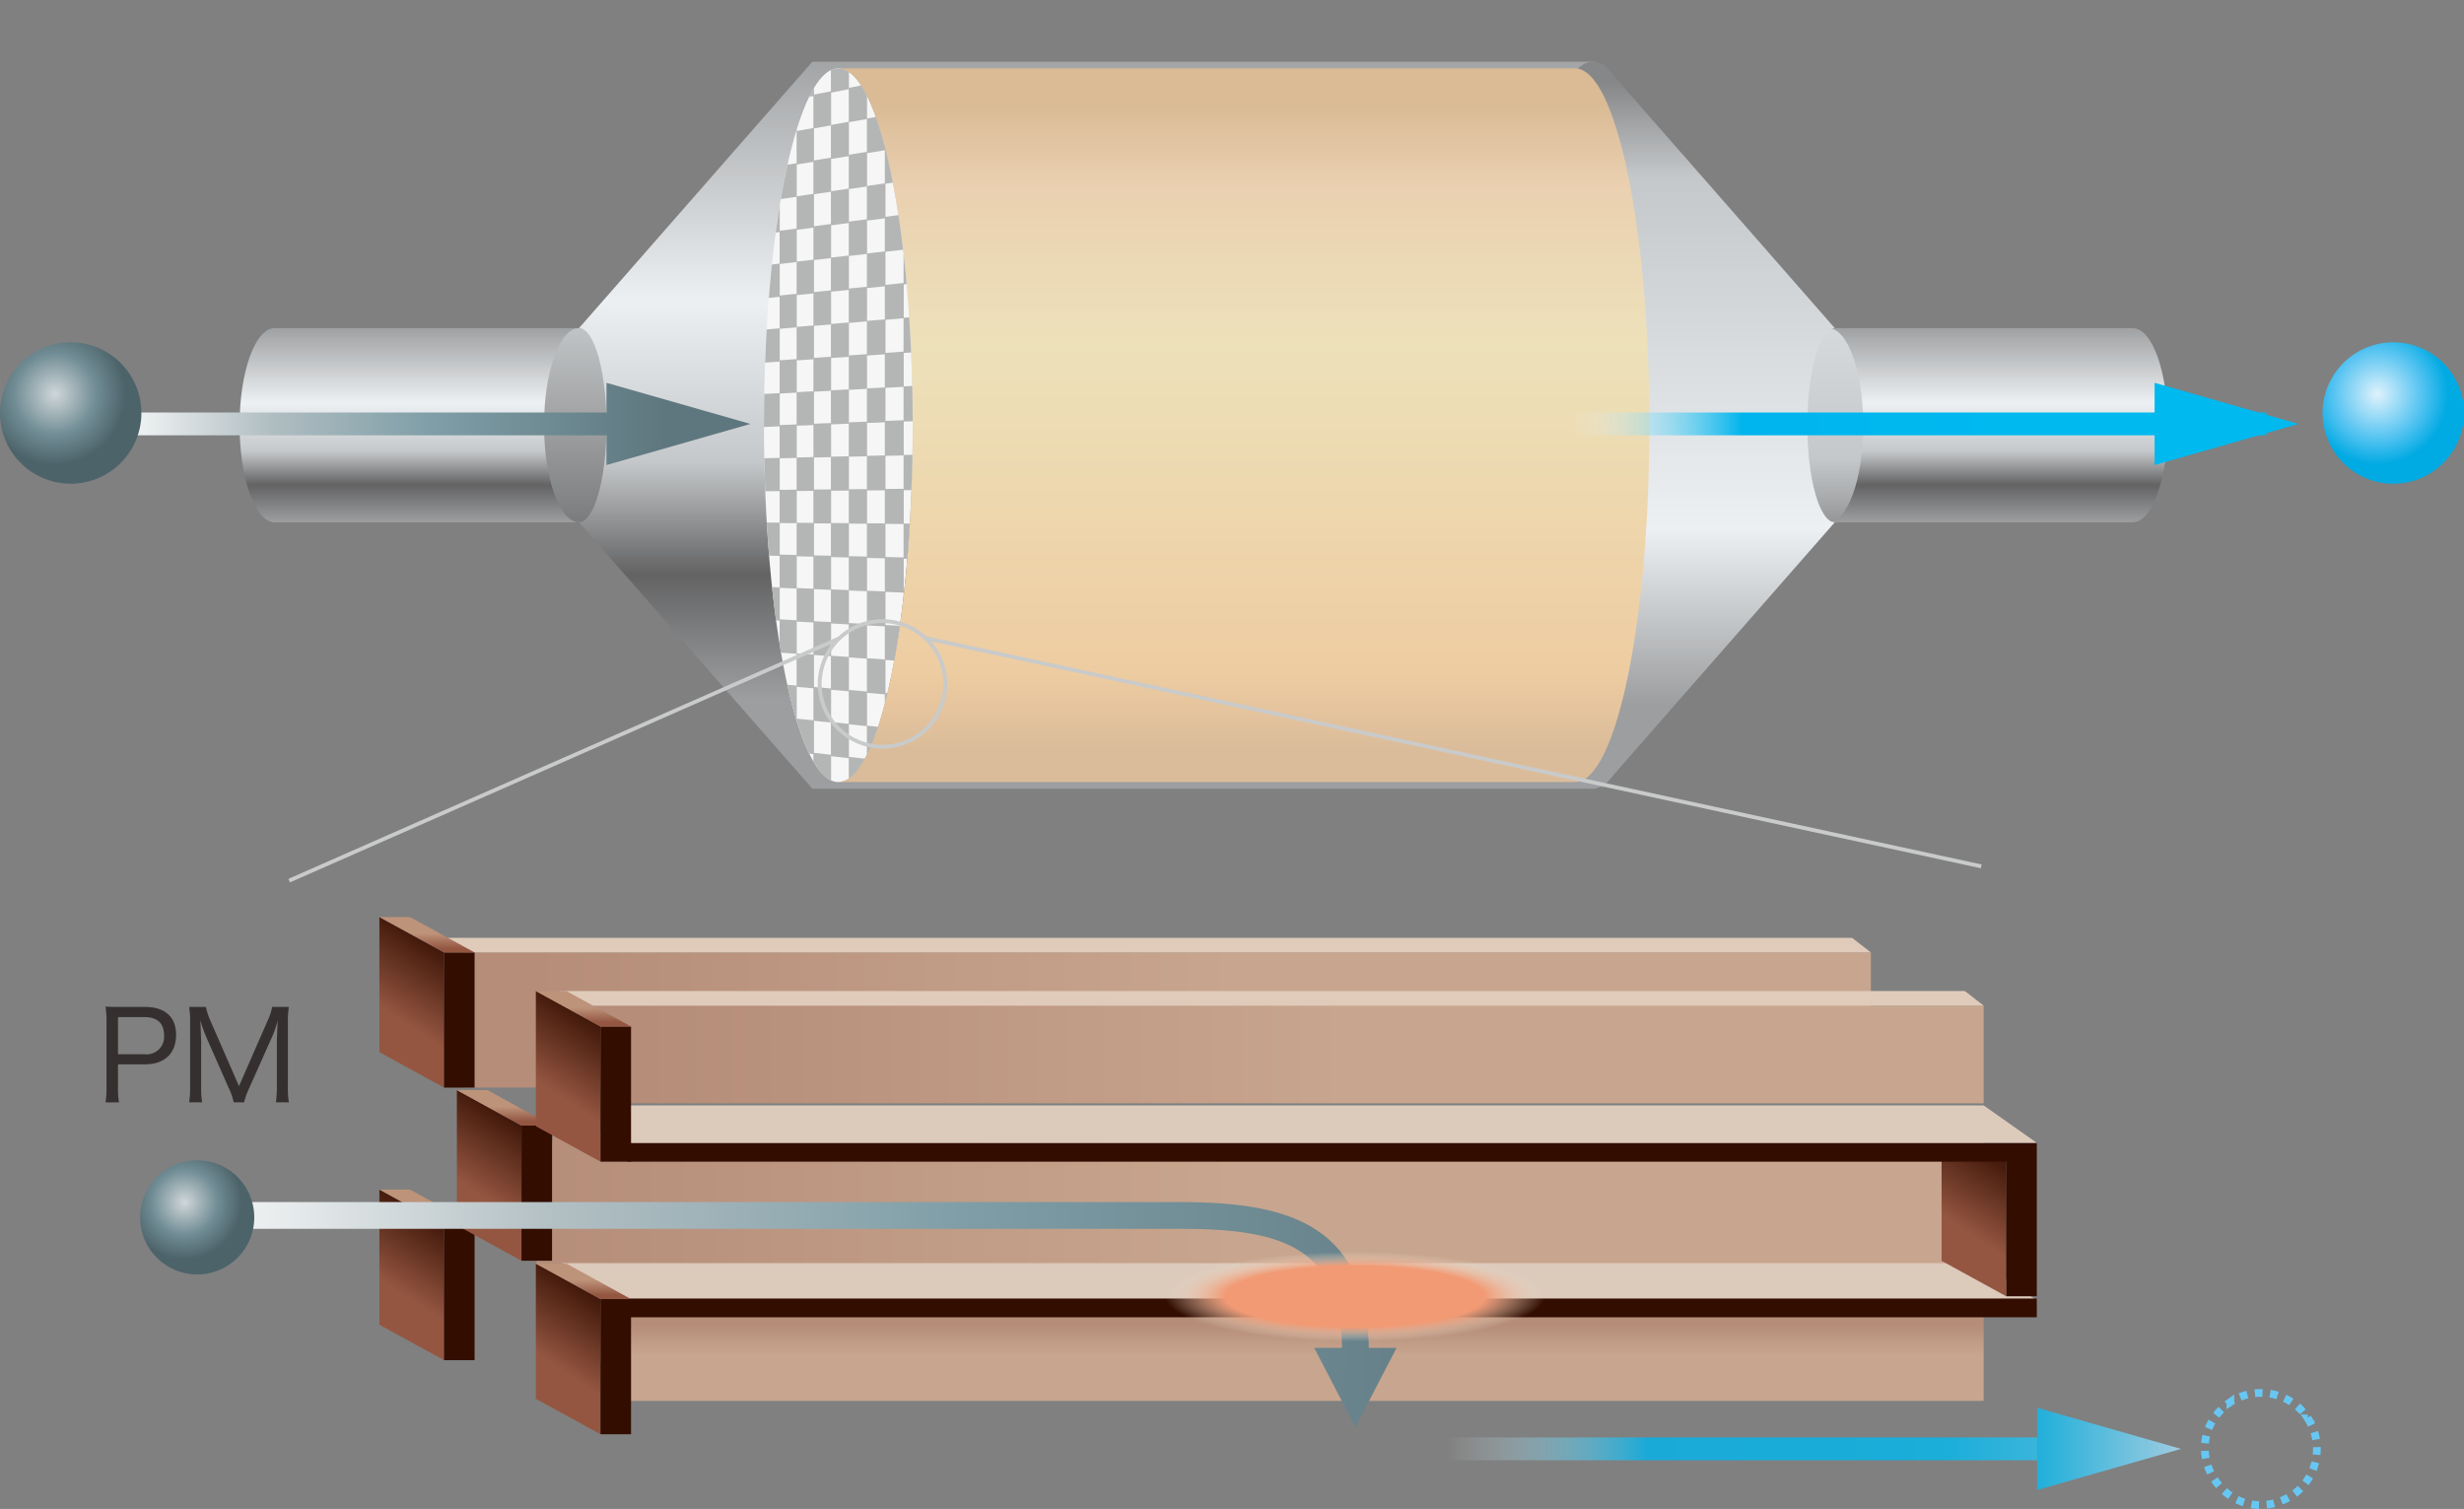 <svg xmlns="http://www.w3.org/2000/svg" xmlns:xlink="http://www.w3.org/1999/xlink" width="112.422mm" height="68.845mm" viewBox="0 0 318.676 195.152">
  <rect x="0" y="0" width="318.676" height="195.152" fill="#808080" stroke="none"/>
  <defs>
    <linearGradient id="linear-gradient" x1="307.866" y1="187.381" x2="187.043" y2="187.381" gradientUnits="userSpaceOnUse">
      <stop offset="0" stop-color="#bae3f9"/>
      <stop offset="0.466" stop-color="#00b9ef"/>
      <stop offset="0.785" stop-color="#00b4ed"/>
      <stop offset="1" stop-color="#fff" stop-opacity="0"/>
    </linearGradient>
    <linearGradient id="linear-gradient-2" x1="284.502" y1="187.386" x2="237.32" y2="187.386" xlink:href="#linear-gradient"/>
    <linearGradient id="linear-gradient-3" x1="583.554" y1="34.133" x2="583.554" y2="59.569" gradientTransform="matrix(-1, 0, 0, 1, 839.672, 7.982)" gradientUnits="userSpaceOnUse">
      <stop offset="0" stop-color="#9c9ea0"/>
      <stop offset="0.393" stop-color="#edf0f2"/>
      <stop offset="0.638" stop-color="#c5c8ca"/>
      <stop offset="0.81" stop-color="#636364"/>
      <stop offset="1" stop-color="#9c9ea0"/>
    </linearGradient>
    <linearGradient id="linear-gradient-4" x1="563.834" y1="34.133" x2="563.834" y2="59.569" gradientTransform="matrix(-1, 0, 0, 1, 839.672, 0)" xlink:href="#linear-gradient-3"/>
    <linearGradient id="linear-gradient-5" x1="236.462" y1="-8.001" x2="236.462" y2="62.119" gradientUnits="userSpaceOnUse">
      <stop offset="0" stop-color="#9c9ea0"/>
      <stop offset="0.282" stop-color="#edf0f2"/>
      <stop offset="0.847" stop-color="#c5c8ca"/>
      <stop offset="1" stop-color="#868789"/>
    </linearGradient>
    <linearGradient id="linear-gradient-6" x1="222.21" y1="83.154" x2="222.21" y2="2.675" xlink:href="#linear-gradient-5"/>
    <linearGradient id="linear-gradient-7" x1="55.228" y1="42.115" x2="55.228" y2="67.552" gradientTransform="matrix(1, 0, 0, 1, 0, 0)" xlink:href="#linear-gradient-3"/>
    <linearGradient id="linear-gradient-8" x1="35.508" y1="34.133" x2="35.508" y2="59.569" gradientTransform="matrix(1, 0, 0, 1, 0, 0)" xlink:href="#linear-gradient-3"/>
    <linearGradient id="linear-gradient-9" x1="74.885" y1="-4.68" x2="74.885" y2="85.405" gradientUnits="userSpaceOnUse">
      <stop offset="0" stop-color="#c5c8ca"/>
      <stop offset="0.123" stop-color="#edf0f2"/>
      <stop offset="0.417" stop-color="#c5c8ca"/>
      <stop offset="0.81" stop-color="#636364"/>
      <stop offset="1" stop-color="#9c9ea0"/>
    </linearGradient>
    <linearGradient id="linear-gradient-10" x1="140.533" y1="-2.465" x2="140.533" y2="82.416" gradientTransform="matrix(1, 0, 0, 1, 0, 0)" xlink:href="#linear-gradient-3"/>
    <linearGradient id="linear-gradient-11" x1="205.975" y1="91.136" x2="205.975" y2="10.657" xlink:href="#linear-gradient-5"/>
    <linearGradient id="名称未設定グラデーション_7" data-name="名称未設定グラデーション 7" x1="160.874" y1="88.753" x2="160.874" y2="5.729" gradientUnits="userSpaceOnUse">
      <stop offset="0" stop-color="#dbbc9a"/>
      <stop offset="0.117" stop-color="#eecca1"/>
      <stop offset="0.631" stop-color="#ede1ba"/>
      <stop offset="0.877" stop-color="#ead0b0"/>
      <stop offset="1" stop-color="#dabb96"/>
    </linearGradient>
    <clipPath id="clip-path" transform="translate(0 7.982)">
      <ellipse cx="108.424" cy="47.01" rx="9.62" ry="46.15" fill="none"/>
    </clipPath>
    <linearGradient id="linear-gradient-12" x1="68.319" y1="131.913" x2="253.835" y2="131.913" gradientUnits="userSpaceOnUse">
      <stop offset="0" stop-color="#b58d79"/>
      <stop offset="0.491" stop-color="#c8a58e"/>
    </linearGradient>
    <linearGradient id="linear-gradient-13" x1="67.207" y1="155.073" x2="255.547" y2="155.073" xlink:href="#linear-gradient-12"/>
    <linearGradient id="linear-gradient-14" x1="48.315" y1="137.184" x2="58.433" y2="121.69" gradientUnits="userSpaceOnUse">
      <stop offset="0.337" stop-color="#945641"/>
      <stop offset="1" stop-color="#320d00"/>
    </linearGradient>
    <linearGradient id="linear-gradient-15" x1="55.224" y1="122.651" x2="55.224" y2="118.73" gradientUnits="userSpaceOnUse">
      <stop offset="0" stop-color="#945641"/>
      <stop offset="0.491" stop-color="#bd937a"/>
    </linearGradient>
    <linearGradient id="linear-gradient-16" x1="48.313" y1="172.435" x2="58.431" y2="156.941" xlink:href="#linear-gradient-14"/>
    <linearGradient id="linear-gradient-17" x1="55.224" y1="157.902" x2="55.224" y2="153.976" xlink:href="#linear-gradient-15"/>
    <linearGradient id="linear-gradient-18" x1="58.331" y1="159.574" x2="68.451" y2="144.079" xlink:href="#linear-gradient-14"/>
    <linearGradient id="linear-gradient-19" x1="65.242" y1="145.041" x2="65.242" y2="141.114" xlink:href="#linear-gradient-15"/>
    <linearGradient id="linear-gradient-20" x1="250.923" y1="164.54" x2="261.042" y2="149.045" xlink:href="#linear-gradient-14"/>
    <linearGradient id="linear-gradient-21" x1="82.911" y1="136.375" x2="268.422" y2="136.375" xlink:href="#linear-gradient-12"/>
    <linearGradient id="linear-gradient-22" x1="164.476" y1="171.294" x2="164.476" y2="179.391" xlink:href="#linear-gradient-12"/>
    <linearGradient id="linear-gradient-23" x1="68.547" y1="146.761" x2="78.668" y2="131.264" xlink:href="#linear-gradient-14"/>
    <linearGradient id="linear-gradient-24" x1="75.458" y1="132.225" x2="75.458" y2="128.301" xlink:href="#linear-gradient-15"/>
    <linearGradient id="linear-gradient-25" x1="68.546" y1="182.015" x2="78.666" y2="166.518" xlink:href="#linear-gradient-14"/>
    <linearGradient id="linear-gradient-26" x1="75.458" y1="167.481" x2="75.458" y2="163.554" xlink:href="#linear-gradient-15"/>
    <linearGradient id="linear-gradient-27" x1="13.523" y1="54.823" x2="86.049" y2="54.823" gradientUnits="userSpaceOnUse">
      <stop offset="0" stop-color="#fff"/>
      <stop offset="0.288" stop-color="#b2bfc3"/>
      <stop offset="0.583" stop-color="#7f9ea7"/>
      <stop offset="1" stop-color="#5e777f"/>
    </linearGradient>
    <linearGradient id="linear-gradient-28" x1="13.522" y1="54.828" x2="86.048" y2="54.828" xlink:href="#linear-gradient-27"/>
    <linearGradient id="linear-gradient-29" x1="306.665" y1="54.823" x2="203.015" y2="54.823" gradientUnits="userSpaceOnUse">
      <stop offset="0.466" stop-color="#00b9ef"/>
      <stop offset="0.785" stop-color="#00b4ed"/>
      <stop offset="1" stop-color="#fff" stop-opacity="0"/>
    </linearGradient>
    <linearGradient id="linear-gradient-30" x1="297.23" y1="54.828" x2="201.722" y2="54.828" xlink:href="#linear-gradient-29"/>
    <radialGradient id="radial-gradient" cx="7.116" cy="43.004" r="9.143" gradientUnits="userSpaceOnUse">
      <stop offset="0" stop-color="#d0d7da"/>
      <stop offset="0.583" stop-color="#708c94"/>
      <stop offset="1" stop-color="#4d636a"/>
    </radialGradient>
    <radialGradient id="radial-gradient-2" cx="307.506" cy="43.004" r="9.143" gradientUnits="userSpaceOnUse">
      <stop offset="0" stop-color="#dff2fc"/>
      <stop offset="0.632" stop-color="#54c3f1"/>
      <stop offset="1" stop-color="#00aae3"/>
    </radialGradient>
    <linearGradient id="linear-gradient-31" x1="372.157" y1="171.465" x2="160.803" y2="171.465" gradientTransform="matrix(-1, 0, 0, 1, 363.081, 7.982)" xlink:href="#linear-gradient-27"/>
    <linearGradient id="linear-gradient-32" x1="342.409" y1="159.714" x2="164.836" y2="159.714" gradientTransform="matrix(-1, 0, 0, 1, 363.081, 0)" xlink:href="#linear-gradient-27"/>
    <radialGradient id="radial-gradient-3" cx="23.867" cy="147.499" r="7.381" xlink:href="#radial-gradient"/>
    <radialGradient id="radial-gradient-4" cx="151.444" cy="58.547" r="12.212" gradientTransform="translate(-129.899 131.883) scale(2.015 0.475)" gradientUnits="userSpaceOnUse">
      <stop offset="0.681" stop-color="#f29a74"/>
      <stop offset="1" stop-color="#e8e2d2" stop-opacity="0"/>
    </radialGradient>
  </defs>
  <g style="isolation: isolate">
    <g id="レイヤー_2" data-name="レイヤー 2">
      <g id="layout">
        <g opacity="0.8">
          <rect x="186.027" y="185.905" width="83.505" height="2.951" fill="url(#linear-gradient)"/>
          <polygon points="263.466 182.063 282.081 187.386 263.466 192.708 263.466 182.063" fill="url(#linear-gradient-2)"/>
        </g>
        <path d="M298.477,175.455a7.239,7.239,0,0,1-2.114,10.015c-8.23,4.936-15.74-6.6-7.9-12.13a7.239,7.239,0,0,1,10.017,2.115Z" transform="translate(0 7.982)" fill="none" stroke="#67c7f2" stroke-dasharray="0.987 0.987"/>
        <g>
          <rect x="236.438" y="42.439" width="39.362" height="25.107" fill="url(#linear-gradient-3)"/>
          <path d="M271.318,47.01c0,6.933,2.024,12.553,4.521,12.553s4.52-5.62,4.52-12.553-2.023-12.553-4.52-12.553S271.318,40.078,271.318,47.01Z" transform="translate(0 7.982)" fill="url(#linear-gradient-4)"/>
          <path d="M231.941,47.01c0-6.932,2.024-12.553,4.521-12.553s4.52,5.621,4.52,12.553-2.023,12.553-4.52,12.553S231.941,53.943,231.941,47.01Z" transform="translate(0 7.982)" fill="url(#linear-gradient-5)"/>
          <path d="M207.121,0,237.3,34.457c-1.963,0-3.554,5.621-3.554,12.553s1.591,12.553,3.554,12.553L207.121,94.02C211.69,81.923,218.053,37.524,207.121,0Z" transform="translate(0 7.982)" fill="url(#linear-gradient-6)"/>
          <rect x="35.547" y="42.439" width="39.362" height="25.107" fill="url(#linear-gradient-7)"/>
          <path d="M40.028,47.01c0,6.933-2.023,12.553-4.52,12.553s-4.521-5.62-4.521-12.553,2.024-12.553,4.521-12.553S40.028,40.078,40.028,47.01Z" transform="translate(0 7.982)" fill="url(#linear-gradient-8)"/>
          <path d="M79.406,47.01c0,6.933-2.024,12.553-4.521,12.553s-4.521-5.62-4.521-12.553,2.025-12.553,4.521-12.553S79.406,40.078,79.406,47.01Z" transform="translate(0 7.982)" fill="url(#linear-gradient-9)"/>
          <path d="M206.181,94.02V0H105.061L74.885,34.457c1.964,0,3.554,5.621,3.554,12.553s-1.59,12.553-3.554,12.553L105.061,94.02Z" transform="translate(0 7.982)" fill="url(#linear-gradient-10)"/>
          <ellipse cx="205.975" cy="54.993" rx="9.8" ry="47.01" fill="url(#linear-gradient-11)"/>
          <ellipse cx="108.424" cy="54.993" rx="9.62" ry="46.15" fill="#f6f6f6"/>
          <path d="M203.7,93.16c5.316,0,9.62-20.661,9.62-46.15S209.02.86,203.7.86h-95.28c5.315,0,9.62,20.664,9.62,46.15s-4.3,46.15-9.62,46.15Z" transform="translate(0 7.982)" fill="url(#名称未設定グラデーション_7)"/>
          <g clip-path="url(#clip-path)">
            <g>
              <polygon points="90.427 11.186 88.41 11.606 88.41 7.501 90.427 7.048 90.427 11.186" fill="#b4b5b5"/>
              <polygon points="92.455 14.876 90.407 15.271 90.408 11.134 92.455 10.707 92.455 14.876" fill="#b4b5b5"/>
              <polygon points="94.522 10.331 92.44 10.765 92.44 6.597 94.522 6.131 94.522 10.331" fill="#b4b5b5"/>
              <polygon points="96.614 14.073 94.501 14.481 94.501 10.28 96.616 9.839 96.614 14.073" fill="#b4b5b5"/>
              <polygon points="98.688 9.463 96.542 9.911 96.541 5.676 98.688 5.196 98.688 9.463" fill="#b4b5b5"/>
              <polygon points="100.847 13.258 98.666 13.678 98.666 9.411 100.847 8.956 100.847 13.258" fill="#b4b5b5"/>
              <polygon points="103.047 8.555 100.831 9.017 100.831 4.716 103.047 4.218 103.047 8.555" fill="#b4b5b5"/>
              <polygon points="105.276 12.404 103.025 12.837 103.025 8.502 105.276 8.033 105.276 12.404" fill="#b4b5b5"/>
              <polygon points="107.487 7.629 105.2 8.106 105.2 3.735 107.487 3.222 107.487 7.629" fill="#b4b5b5"/>
              <polygon points="109.792 11.533 107.465 11.983 107.465 7.574 109.792 7.09 109.792 11.533" fill="#b4b5b5"/>
              <polygon points="112.139 6.659 109.774 7.152 109.774 2.709 112.139 2.18 112.139 6.659" fill="#b4b5b5"/>
              <polygon points="114.523 10.622 112.117 11.086 112.117 6.606 114.521 6.104 114.523 10.622" fill="#b4b5b5"/>
              <polygon points="116.883 5.671 114.439 6.18 114.439 1.662 116.883 1.115 116.883 5.671" fill="#b4b5b5"/>
              <polygon points="119.347 9.692 116.86 10.172 116.86 5.615 119.347 5.098 119.347 9.692" fill="#b4b5b5"/>
              <polygon points="121.858 4.635 119.329 5.161 119.329 0.567 121.858 0 121.858 4.635" fill="#b4b5b5"/>
              <polygon points="124.407 8.716 121.833 9.212 121.833 4.577 124.407 4.041 124.407 8.716" fill="#b4b5b5"/>
              <polygon points="90.427 19.241 88.41 19.599 88.41 15.493 90.427 15.102 90.427 19.241" fill="#b4b5b5"/>
              <polygon points="92.455 22.994 90.408 23.325 90.408 19.189 92.455 18.825 92.455 22.994" fill="#b4b5b5"/>
              <polygon points="94.522 18.513 92.44 18.884 92.44 14.714 94.522 14.313 94.522 18.513" fill="#b4b5b5"/>
              <polygon points="96.614 22.32 94.502 22.662 94.501 18.46 96.614 18.085 96.614 22.32" fill="#b4b5b5"/>
              <polygon points="98.688 17.773 96.541 18.154 96.542 13.92 98.688 13.506 98.688 17.773" fill="#b4b5b5"/>
              <polygon points="100.847 21.634 98.666 21.987 98.666 17.72 100.847 17.333 100.847 21.634" fill="#b4b5b5"/>
              <polygon points="103.047 17 100.831 17.392 100.831 13.091 103.047 12.663 103.047 17" fill="#b4b5b5"/>
              <polygon points="105.276 20.917 103.025 21.281 103.025 16.945 105.276 16.544 105.276 20.917" fill="#b4b5b5"/>
              <polygon points="107.488 16.211 105.199 16.618 105.2 12.245 107.488 11.804 107.488 16.211" fill="#b4b5b5"/>
              <polygon points="109.792 20.187 107.465 20.563 107.465 16.156 109.792 15.744 109.792 20.187" fill="#b4b5b5"/>
              <polygon points="112.139 15.385 109.776 15.806 109.774 11.361 112.139 10.904 112.139 15.385" fill="#b4b5b5"/>
              <polygon points="114.523 19.42 112.117 19.811 112.117 15.329 114.523 14.9 114.523 19.42" fill="#b4b5b5"/>
              <polygon points="116.883 14.543 114.44 14.977 114.439 10.459 116.883 9.986 116.883 14.543" fill="#b4b5b5"/>
              <polygon points="119.347 18.639 116.858 19.041 116.858 14.487 119.347 14.044 119.347 18.639" fill="#b4b5b5"/>
              <polygon points="121.858 13.659 119.328 14.109 119.328 9.515 121.858 9.024 121.858 13.659" fill="#b4b5b5"/>
              <polygon points="124.407 17.82 121.833 18.236 121.833 13.602 124.407 13.145 124.407 17.82" fill="#b4b5b5"/>
              <polygon points="90.427 27.295 88.41 27.592 88.41 23.487 90.427 23.158 90.427 27.295" fill="#b4b5b5"/>
              <polygon points="92.455 31.111 90.408 31.379 90.408 27.244 92.455 26.942 92.455 31.111" fill="#b4b5b5"/>
              <polygon points="94.522 26.694 92.44 27 92.44 22.831 94.522 22.492 94.522 26.694" fill="#b4b5b5"/>
              <polygon points="96.614 30.566 94.502 30.843 94.502 26.642 96.614 26.331 96.614 30.566" fill="#b4b5b5"/>
              <polygon points="98.688 26.085 96.541 26.398 96.541 22.165 98.688 21.816 98.688 26.085" fill="#b4b5b5"/>
              <polygon points="100.847 30.011 98.666 30.297 98.666 26.03 100.847 25.71 100.847 30.011" fill="#b4b5b5"/>
              <polygon points="103.047 25.444 100.831 25.769 100.831 21.467 103.047 21.106 103.047 25.444" fill="#b4b5b5"/>
              <polygon points="105.276 29.43 103.025 29.724 103.025 25.39 105.276 25.058 105.276 29.43" fill="#b4b5b5"/>
              <polygon points="107.488 24.793 105.199 25.128 105.199 20.758 107.488 20.386 107.488 24.793" fill="#b4b5b5"/>
              <polygon points="109.792 28.839 107.465 29.144 107.465 24.736 109.792 24.395 109.792 28.839" fill="#b4b5b5"/>
              <polygon points="112.139 24.109 109.774 24.457 109.776 20.014 112.139 19.629 112.139 24.109" fill="#b4b5b5"/>
              <polygon points="114.522 28.219 112.117 28.535 112.117 24.053 114.522 23.7 114.522 28.219" fill="#b4b5b5"/>
              <polygon points="116.883 23.415 114.44 23.773 114.44 19.255 116.883 18.858 116.883 23.415" fill="#b4b5b5"/>
              <polygon points="119.347 27.586 116.86 27.912 116.861 23.358 119.347 22.992 119.347 27.586" fill="#b4b5b5"/>
              <polygon points="121.858 22.685 119.328 23.056 119.328 18.461 121.858 18.05 121.858 22.685" fill="#b4b5b5"/>
              <polygon points="124.407 26.923 121.833 27.261 121.833 22.626 124.407 22.249 124.407 26.923" fill="#b4b5b5"/>
              <polygon points="90.427 35.351 88.41 35.585 88.41 31.479 90.427 31.213 90.427 35.351" fill="#b4b5b5"/>
              <polygon points="92.455 39.229 90.408 39.434 90.408 35.297 92.455 35.06 92.455 39.229" fill="#b4b5b5"/>
              <polygon points="94.522 34.877 92.44 35.117 92.44 30.948 94.522 30.674 94.522 34.877" fill="#b4b5b5"/>
              <polygon points="96.616 38.812 94.501 39.024 94.502 34.823 96.614 34.577 96.616 38.812" fill="#b4b5b5"/>
              <polygon points="98.688 34.394 96.541 34.643 96.541 30.408 98.688 30.127 98.688 34.394" fill="#b4b5b5"/>
              <polygon points="100.847 38.388 98.666 38.606 98.666 34.339 100.847 34.086 100.847 38.388" fill="#b4b5b5"/>
              <polygon points="103.047 33.888 100.831 34.144 100.831 29.844 103.047 29.553 103.047 33.888" fill="#b4b5b5"/>
              <polygon points="105.278 37.944 103.026 38.17 103.025 33.833 105.278 33.572 105.278 37.944" fill="#b4b5b5"/>
              <polygon points="107.487 33.375 105.2 33.638 105.2 29.269 107.488 28.966 107.487 33.375" fill="#b4b5b5"/>
              <polygon points="109.792 37.492 107.467 37.725 107.465 33.318 109.792 33.049 109.792 37.492" fill="#b4b5b5"/>
              <polygon points="112.142 32.835 109.774 33.109 109.774 28.665 112.139 28.354 112.142 32.835" fill="#b4b5b5"/>
              <polygon points="114.522 37.018 112.117 37.258 112.117 32.778 114.522 32.5 114.522 37.018" fill="#b4b5b5"/>
              <polygon points="116.885 32.286 114.439 32.569 114.439 28.051 116.885 27.729 116.885 32.286" fill="#b4b5b5"/>
              <polygon points="119.347 36.535 116.86 36.784 116.86 32.227 119.347 31.94 119.347 36.535" fill="#b4b5b5"/>
              <polygon points="121.858 31.71 119.328 32.002 119.328 27.408 121.858 27.075 121.858 31.71" fill="#b4b5b5"/>
              <polygon points="124.407 36.027 121.833 36.284 121.833 31.652 124.407 31.352 124.407 36.027" fill="#b4b5b5"/>
              <polygon points="90.427 43.407 88.41 43.577 88.41 39.472 90.427 39.269 90.427 43.407" fill="#b4b5b5"/>
              <polygon points="92.455 47.346 90.408 47.489 90.408 43.352 92.455 43.179 92.455 47.346" fill="#b4b5b5"/>
              <polygon points="94.522 43.058 92.44 43.233 92.44 39.064 94.522 38.856 94.522 43.058" fill="#b4b5b5"/>
              <polygon points="96.614 47.058 94.501 47.204 94.501 43.004 96.616 42.824 96.614 47.058" fill="#b4b5b5"/>
              <polygon points="98.688 42.705 96.542 42.886 96.541 38.652 98.688 38.436 98.688 42.705" fill="#b4b5b5"/>
              <polygon points="100.847 46.766 98.666 46.916 98.666 42.648 100.847 42.462 100.847 46.766" fill="#b4b5b5"/>
              <polygon points="103.047 42.333 100.831 42.52 100.831 38.22 103.047 37.996 103.047 42.333" fill="#b4b5b5"/>
              <polygon points="105.278 46.459 103.025 46.614 103.025 42.276 105.278 42.086 105.278 46.459" fill="#b4b5b5"/>
              <polygon points="107.488 41.955 105.2 42.149 105.2 37.78 107.487 37.548 107.488 41.955" fill="#b4b5b5"/>
              <polygon points="109.792 46.144 107.465 46.306 107.465 41.898 109.792 41.701 109.792 46.144" fill="#b4b5b5"/>
              <polygon points="112.139 41.561 109.774 41.76 109.774 37.317 112.139 37.08 112.139 41.561" fill="#b4b5b5"/>
              <polygon points="114.523 45.817 112.117 45.983 112.117 41.502 114.523 41.297 114.523 45.817" fill="#b4b5b5"/>
              <polygon points="116.883 41.158 114.439 41.364 114.439 36.847 116.883 36.601 116.883 41.158" fill="#b4b5b5"/>
              <polygon points="119.347 45.481 116.858 45.654 116.86 41.099 119.347 40.887 119.347 45.481" fill="#b4b5b5"/>
              <polygon points="121.858 40.735 119.328 40.949 119.328 36.354 121.858 36.101 121.858 40.735" fill="#b4b5b5"/>
              <polygon points="124.407 45.131 121.833 45.31 121.835 40.675 124.407 40.456 124.407 45.131" fill="#b4b5b5"/>
              <polygon points="90.427 51.46 88.41 51.57 88.41 47.465 90.427 47.323 90.427 51.46" fill="#b4b5b5"/>
              <polygon points="92.455 55.464 90.408 55.544 90.408 51.406 92.455 51.295 92.455 55.464" fill="#b4b5b5"/>
              <polygon points="94.522 51.239 92.44 51.351 92.44 47.184 94.522 47.037 94.522 51.239" fill="#b4b5b5"/>
              <polygon points="96.614 55.304 94.502 55.385 94.502 51.184 96.614 51.07 96.614 55.304" fill="#b4b5b5"/>
              <polygon points="98.688 51.014 96.541 51.13 96.542 46.895 98.688 46.745 98.688 51.014" fill="#b4b5b5"/>
              <polygon points="100.847 55.141 98.666 55.225 98.666 50.958 100.847 50.839 100.847 55.141" fill="#b4b5b5"/>
              <polygon points="103.047 50.777 100.831 50.897 100.831 46.597 103.047 46.441 103.047 50.777" fill="#b4b5b5"/>
              <polygon points="105.278 54.97 103.025 55.058 103.025 50.72 105.278 50.6 105.278 54.97" fill="#b4b5b5"/>
              <polygon points="107.488 50.537 105.2 50.662 105.2 46.29 107.488 46.131 107.488 50.537" fill="#b4b5b5"/>
              <polygon points="109.792 54.798 107.465 54.887 107.465 50.479 109.792 50.352 109.792 54.798" fill="#b4b5b5"/>
              <polygon points="112.139 50.286 109.776 50.414 109.776 45.97 112.139 45.804 112.139 50.286" fill="#b4b5b5"/>
              <polygon points="114.521 54.615 112.117 54.707 112.117 50.227 114.523 50.097 114.521 54.615" fill="#b4b5b5"/>
              <polygon points="116.883 50.029 114.44 50.161 114.44 45.644 116.883 45.472 116.883 50.029" fill="#b4b5b5"/>
              <polygon points="119.347 54.429 116.86 54.525 116.858 49.97 119.347 49.835 119.347 54.429" fill="#b4b5b5"/>
              <polygon points="121.858 49.76 119.328 49.897 119.328 45.302 121.858 45.125 121.858 49.76" fill="#b4b5b5"/>
              <polygon points="124.407 54.234 121.833 54.334 121.833 49.699 124.407 49.559 124.407 54.234" fill="#b4b5b5"/>
              <polygon points="90.427 59.515 88.41 59.563 88.41 55.459 90.427 55.379 90.427 59.515" fill="#b4b5b5"/>
              <polygon points="92.455 63.582 90.408 63.598 90.408 59.461 92.455 59.413 92.455 63.582" fill="#b4b5b5"/>
              <polygon points="94.522 59.421 92.44 59.469 92.44 55.301 94.522 55.219 94.522 59.421" fill="#b4b5b5"/>
              <polygon points="96.614 63.55 94.502 63.567 94.502 59.365 96.614 59.314 96.614 63.55" fill="#b4b5b5"/>
              <polygon points="98.688 59.323 96.541 59.374 96.541 55.14 98.688 55.056 98.688 59.323" fill="#b4b5b5"/>
              <polygon points="100.847 63.518 98.666 63.536 98.666 59.267 100.847 59.215 100.847 63.518" fill="#b4b5b5"/>
              <polygon points="103.047 59.222 100.831 59.273 100.831 54.973 103.047 54.886 103.047 59.222" fill="#b4b5b5"/>
              <polygon points="105.276 63.484 103.025 63.502 103.025 59.166 105.276 59.111 105.276 63.484" fill="#b4b5b5"/>
              <polygon points="107.488 59.119 105.2 59.172 105.2 54.801 107.488 54.711 107.488 59.119" fill="#b4b5b5"/>
              <polygon points="109.792 63.449 107.465 63.468 107.465 59.061 109.792 59.006 109.792 63.449" fill="#b4b5b5"/>
              <polygon points="112.139 59.01 109.774 59.065 109.776 54.622 112.139 54.53 112.139 59.01" fill="#b4b5b5"/>
              <polygon points="114.521 63.413 112.117 63.432 112.117 58.953 114.521 58.895 114.521 63.413" fill="#b4b5b5"/>
              <polygon points="116.883 58.901 114.439 58.957 114.44 54.44 116.883 54.344 116.883 58.901" fill="#b4b5b5"/>
              <polygon points="119.346 63.377 116.861 63.396 116.86 58.84 119.346 58.781 119.346 63.377" fill="#b4b5b5"/>
              <polygon points="121.858 58.786 119.328 58.843 119.328 54.249 121.858 54.151 121.858 58.786" fill="#b4b5b5"/>
              <polygon points="124.407 63.338 121.833 63.358 121.833 58.724 124.407 58.663 124.407 63.338" fill="#b4b5b5"/>
              <polygon points="90.427 67.571 88.41 67.556 88.41 63.452 90.427 63.435 90.427 67.571" fill="#b4b5b5"/>
              <polygon points="92.455 71.701 90.408 71.652 90.408 67.516 92.455 67.532 92.455 71.701" fill="#b4b5b5"/>
              <polygon points="94.522 67.602 92.44 67.586 92.44 63.418 94.522 63.4 94.522 67.602" fill="#b4b5b5"/>
              <polygon points="96.616 71.797 94.501 71.749 94.502 67.546 96.616 67.562 96.616 71.797" fill="#b4b5b5"/>
              <polygon points="98.688 67.634 96.541 67.617 96.541 63.384 98.688 63.365 98.688 67.634" fill="#b4b5b5"/>
              <polygon points="100.847 71.894 98.666 71.845 98.666 67.576 100.847 67.592 100.847 71.894" fill="#b4b5b5"/>
              <polygon points="103.047 67.666 100.831 67.65 100.831 63.35 103.047 63.33 103.047 67.666" fill="#b4b5b5"/>
              <polygon points="105.276 71.998 103.026 71.946 103.026 67.609 105.276 67.626 105.276 71.998" fill="#b4b5b5"/>
              <polygon points="107.487 67.7 105.199 67.683 105.2 63.312 107.488 63.294 107.487 67.7" fill="#b4b5b5"/>
              <polygon points="109.792 72.102 107.468 72.048 107.467 67.641 109.792 67.659 109.792 72.102" fill="#b4b5b5"/>
              <polygon points="112.139 67.735 109.774 67.718 109.774 63.273 112.141 63.256 112.139 67.735" fill="#b4b5b5"/>
              <polygon points="114.523 72.212 112.117 72.156 112.117 67.676 114.521 67.693 114.523 72.212" fill="#b4b5b5"/>
              <polygon points="116.885 67.773 114.439 67.752 114.439 63.236 116.885 63.215 116.885 67.773" fill="#b4b5b5"/>
              <polygon points="119.347 72.325 116.861 72.266 116.861 67.712 119.346 67.729 119.347 72.325" fill="#b4b5b5"/>
              <polygon points="121.858 67.81 119.328 67.79 119.328 63.195 121.858 63.175 121.858 67.81" fill="#b4b5b5"/>
              <polygon points="124.407 72.442 121.833 72.381 121.833 67.748 124.407 67.767 124.407 72.442" fill="#b4b5b5"/>
              <polygon points="90.427 75.626 88.41 75.548 88.41 71.444 90.427 71.489 90.427 75.626" fill="#b4b5b5"/>
              <polygon points="92.455 79.817 90.408 79.708 90.408 75.571 92.455 75.649 92.455 79.817" fill="#b4b5b5"/>
              <polygon points="94.522 75.783 92.44 75.704 92.44 71.535 94.522 71.583 94.522 75.783" fill="#b4b5b5"/>
              <polygon points="96.614 80.042 94.502 79.928 94.501 75.727 96.616 75.808 96.614 80.042" fill="#b4b5b5"/>
              <polygon points="98.688 75.943 96.542 75.861 96.542 71.627 98.688 71.675 98.688 75.943" fill="#b4b5b5"/>
              <polygon points="100.847 80.271 98.666 80.154 98.666 75.886 100.847 75.971 100.847 80.271" fill="#b4b5b5"/>
              <polygon points="103.047 76.112 100.831 76.025 100.831 71.725 103.047 71.774 103.047 76.112" fill="#b4b5b5"/>
              <polygon points="105.276 80.512 103.025 80.389 103.025 76.053 105.276 76.139 105.276 80.512" fill="#b4b5b5"/>
              <polygon points="107.488 76.282 105.2 76.194 105.199 71.823 107.487 71.875 107.488 76.282" fill="#b4b5b5"/>
              <polygon points="109.792 80.755 107.465 80.63 107.465 76.223 109.792 76.313 109.792 80.755" fill="#b4b5b5"/>
              <polygon points="112.141 76.461 109.776 76.37 109.774 71.927 112.139 71.981 112.141 76.461" fill="#b4b5b5"/>
              <polygon points="114.523 81.012 112.117 80.881 112.117 76.4 114.523 76.493 114.523 81.012" fill="#b4b5b5"/>
              <polygon points="116.883 76.644 114.44 76.549 114.439 72.032 116.883 72.087 116.883 76.644" fill="#b4b5b5"/>
              <polygon points="119.347 81.272 116.858 81.137 116.86 76.582 119.347 76.677 119.347 81.272" fill="#b4b5b5"/>
              <polygon points="121.858 76.835 119.328 76.736 119.328 72.142 121.858 72.2 121.858 76.835" fill="#b4b5b5"/>
              <polygon points="124.407 81.545 121.833 81.407 121.833 76.772 124.407 76.87 124.407 81.545" fill="#b4b5b5"/>
              <polygon points="90.427 83.68 88.41 83.541 88.41 79.438 90.427 79.544 90.427 83.68" fill="#b4b5b5"/>
              <polygon points="92.455 87.935 90.408 87.761 90.408 83.624 92.455 83.765 92.455 87.935" fill="#b4b5b5"/>
              <polygon points="94.522 83.966 92.44 83.82 92.44 79.652 94.522 79.764 94.522 83.966" fill="#b4b5b5"/>
              <polygon points="96.612 88.289 94.502 88.109 94.502 83.908 96.614 84.054 96.612 88.289" fill="#b4b5b5"/>
              <polygon points="98.688 84.252 96.541 84.104 96.542 79.872 98.688 79.985 98.688 84.252" fill="#b4b5b5"/>
              <polygon points="100.847 88.648 98.666 88.463 98.666 84.195 100.847 84.346 100.847 88.648" fill="#b4b5b5"/>
              <polygon points="103.047 84.555 100.831 84.401 100.831 80.1 103.047 80.219 103.047 84.555" fill="#b4b5b5"/>
              <polygon points="105.276 89.023 103.025 88.833 103.025 84.498 105.276 84.653 105.276 89.023" fill="#b4b5b5"/>
              <polygon points="107.488 84.864 105.2 84.704 105.2 80.335 107.488 80.456 107.488 84.864" fill="#b4b5b5"/>
              <polygon points="109.792 89.408 107.465 89.21 107.465 84.803 109.792 84.963 109.792 89.408" fill="#b4b5b5"/>
              <polygon points="112.139 85.186 109.776 85.023 109.776 80.578 112.139 80.705 112.139 85.186" fill="#b4b5b5"/>
              <polygon points="114.522 89.809 112.117 89.606 112.117 85.125 114.523 85.292 114.522 89.809" fill="#b4b5b5"/>
              <polygon points="116.883 85.516 114.44 85.345 114.44 80.829 116.883 80.959 116.883 85.516" fill="#b4b5b5"/>
              <polygon points="119.346 90.218 116.86 90.009 116.86 85.452 119.347 85.624 119.346 90.218" fill="#b4b5b5"/>
              <polygon points="121.858 85.86 119.328 85.684 119.328 81.088 121.858 81.225 121.858 85.86" fill="#b4b5b5"/>
              <polygon points="124.407 90.649 121.835 90.431 121.835 85.796 124.407 85.974 124.407 90.649" fill="#b4b5b5"/>
              <polygon points="90.427 91.736 88.41 91.534 88.41 87.43 90.427 87.6 90.427 91.736" fill="#b4b5b5"/>
              <polygon points="92.455 96.054 90.408 95.816 90.408 91.68 92.455 91.884 92.455 96.054" fill="#b4b5b5"/>
              <polygon points="94.522 92.146 92.44 91.938 92.44 87.769 94.522 87.945 94.522 92.146" fill="#b4b5b5"/>
              <polygon points="96.616 96.534 94.502 96.29 94.502 92.088 96.614 92.3 96.616 96.534" fill="#b4b5b5"/>
              <polygon points="98.688 92.564 96.541 92.349 96.541 88.115 98.688 88.296 98.688 92.564" fill="#b4b5b5"/>
              <polygon points="100.847 97.025 98.666 96.772 98.666 92.506 100.847 92.724 100.847 97.025" fill="#b4b5b5"/>
              <polygon points="103.047 93.001 100.831 92.778 100.831 88.477 103.047 88.664 103.047 93.001" fill="#b4b5b5"/>
              <polygon points="105.276 97.537 103.025 97.277 103.025 92.941 105.276 93.165 105.276 97.537" fill="#b4b5b5"/>
              <polygon points="107.488 93.444 105.2 93.215 105.2 88.846 107.488 89.037 107.488 93.444" fill="#b4b5b5"/>
              <polygon points="109.792 98.06 107.467 97.792 107.465 93.384 109.792 93.617 109.792 98.06" fill="#b4b5b5"/>
              <polygon points="112.141 93.91 109.774 93.673 109.776 89.231 112.139 89.431 112.141 93.91" fill="#b4b5b5"/>
              <polygon points="114.521 98.608 112.117 98.33 112.117 93.849 114.522 94.09 114.521 98.608" fill="#b4b5b5"/>
              <polygon points="116.885 94.387 114.439 94.141 114.44 89.624 116.883 89.83 116.885 94.387" fill="#b4b5b5"/>
              <polygon points="119.346 99.168 116.86 98.877 116.86 94.324 119.346 94.572 119.346 99.168" fill="#b4b5b5"/>
              <polygon points="121.858 94.884 119.328 94.631 119.328 90.036 121.858 90.25 121.858 94.884" fill="#b4b5b5"/>
              <polygon points="124.407 99.752 121.833 99.454 121.835 94.819 124.407 95.078 124.407 99.752" fill="#b4b5b5"/>
              <polygon points="90.427 99.792 88.41 99.526 88.41 95.422 90.427 95.656 90.427 99.792" fill="#b4b5b5"/>
              <polygon points="92.455 104.171 90.408 103.87 90.408 99.734 92.455 100.002 92.455 104.171" fill="#b4b5b5"/>
              <polygon points="94.522 100.328 92.44 100.055 92.44 95.888 94.522 96.127 94.522 100.328" fill="#b4b5b5"/>
              <polygon points="96.616 104.781 94.501 104.471 94.501 100.269 96.616 100.545 96.616 104.781" fill="#b4b5b5"/>
              <polygon points="98.688 100.873 96.542 100.592 96.541 96.359 98.688 96.607 98.688 100.873" fill="#b4b5b5"/>
              <polygon points="100.847 105.401 98.666 105.081 98.666 100.815 100.847 101.099 100.847 105.401" fill="#b4b5b5"/>
              <polygon points="103.047 101.445 100.831 101.154 100.831 96.852 103.047 97.107 103.047 101.445" fill="#b4b5b5"/>
              <polygon points="105.278 106.051 103.025 105.721 103.026 101.385 105.278 101.679 105.278 106.051" fill="#b4b5b5"/>
              <polygon points="107.487 102.026 105.2 101.728 105.2 97.356 107.487 97.619 107.487 102.026" fill="#b4b5b5"/>
              <polygon points="109.792 106.713 107.467 106.373 107.467 101.965 109.792 102.27 109.792 106.713" fill="#b4b5b5"/>
              <polygon points="112.139 102.637 109.774 102.327 109.774 97.883 112.141 98.155 112.139 102.637" fill="#b4b5b5"/>
              <polygon points="114.523 107.406 112.117 107.054 112.117 102.574 114.523 102.888 114.523 107.406" fill="#b4b5b5"/>
              <polygon points="116.883 103.257 114.439 102.937 114.439 98.42 116.885 98.702 116.883 103.257" fill="#b4b5b5"/>
              <polygon points="119.347 108.114 116.86 107.749 116.86 103.195 119.347 103.52 119.347 108.114" fill="#b4b5b5"/>
              <polygon points="121.858 103.91 119.328 103.577 119.328 98.983 121.858 99.275 121.858 103.91" fill="#b4b5b5"/>
              <polygon points="124.407 108.856 121.833 108.479 121.833 103.844 124.407 104.181 124.407 108.856" fill="#b4b5b5"/>
            </g>
          </g>
        </g>
        <g>
          <polygon points="57.806 123.177 241.966 123.177 241.966 140.649 59.765 140.649 57.806 123.177" fill="url(#linear-gradient-12)"/>
          <polygon points="241.966 123.177 59.872 123.177 57.806 121.289 239.535 121.289 241.966 123.177" fill="#e0cbbb"/>
          <polygon points="69.302 163.865 256.554 163.865 256.554 146.28 71.587 146.28 69.302 163.865" fill="url(#linear-gradient-13)"/>
          <g>
            <polygon points="57.426 140.661 49.069 136.077 49.069 118.6 57.426 123.18 57.426 140.661" fill="url(#linear-gradient-14)"/>
            <rect x="57.426" y="123.18" width="3.952" height="17.481" fill="#320d00"/>
            <polygon points="61.378 123.18 53.022 118.6 49.069 118.6 57.426 123.18 61.378 123.18" fill="url(#linear-gradient-15)"/>
          </g>
          <g>
            <polygon points="57.426 175.911 49.069 171.329 49.069 153.846 57.426 158.433 57.426 175.911" fill="url(#linear-gradient-16)"/>
            <rect x="57.426" y="158.433" width="3.952" height="17.478" fill="#320d00"/>
            <polygon points="61.378 158.433 53.022 153.846 49.069 153.846 57.426 158.433 61.378 158.433" fill="url(#linear-gradient-17)"/>
          </g>
          <g>
            <polygon points="67.445 163.052 59.087 158.468 59.087 140.984 67.445 145.571 67.445 163.052" fill="url(#linear-gradient-18)"/>
            <rect x="67.445" y="145.571" width="3.951" height="17.481" fill="#320d00"/>
            <polygon points="71.397 145.571 63.041 140.984 59.087 140.984 67.445 145.571 71.397 145.571" fill="url(#linear-gradient-19)"/>
          </g>
          <polygon points="256.554 163.357 72.68 163.357 81.156 168.204 263.423 168.204 256.554 163.357" fill="#dccabb"/>
          <g>
            <polygon points="259.471 167.647 251.112 163.063 251.112 148.054 259.471 150.167 259.471 167.647" fill="url(#linear-gradient-20)"/>
            <rect x="259.471" y="150.167" width="3.952" height="17.48" fill="#320d00"/>
          </g>
          <rect x="81.156" y="147.809" width="182.267" height="2.431" fill="#320d00"/>
          <polygon points="256.554 142.962 81.156 142.962 81.156 147.809 263.423 147.809 256.554 142.962" fill="#dccabb"/>
          <polygon points="72.397 130.06 256.554 130.06 256.554 142.69 81.156 142.69 72.397 130.06" fill="url(#linear-gradient-21)"/>
          <polygon points="256.554 130.06 74.463 130.06 72.397 128.171 254.126 128.171 256.554 130.06" fill="#e0cbbb"/>
          <polygon points="72.397 168.541 256.554 168.541 256.554 181.176 81.156 181.176 72.397 168.541" fill="url(#linear-gradient-22)"/>
          <g>
            <polygon points="77.661 150.239 69.302 145.654 69.302 128.171 77.661 132.755 77.661 150.239" fill="url(#linear-gradient-23)"/>
            <rect x="77.661" y="132.755" width="3.952" height="17.484" fill="#320d00"/>
            <polygon points="81.613 132.755 73.255 128.171 69.302 128.171 77.661 132.755 81.613 132.755" fill="url(#linear-gradient-24)"/>
          </g>
          <rect x="81.156" y="167.938" width="182.267" height="2.425" fill="#320d00"/>
          <g>
            <polygon points="77.661 185.491 69.302 180.909 69.302 163.424 77.661 168.011 77.661 185.491" fill="url(#linear-gradient-25)"/>
            <rect x="77.661" y="168.011" width="3.952" height="17.48" fill="#320d00"/>
            <polygon points="81.613 168.011 73.255 163.424 69.302 163.424 77.661 168.011 81.613 168.011" fill="url(#linear-gradient-26)"/>
          </g>
        </g>
        <g>
          <rect x="1.761" y="53.349" width="82.741" height="2.949" fill="url(#linear-gradient-27)"/>
          <polygon points="78.436 49.507 97.051 54.828 78.436 60.148 78.436 49.507" fill="url(#linear-gradient-28)"/>
        </g>
        <g>
          <rect x="203.3" y="53.349" width="89.795" height="2.949" fill="url(#linear-gradient-29)"/>
          <polygon points="278.659 49.507 297.274 54.828 278.659 60.148 278.659 49.507" fill="url(#linear-gradient-30)"/>
        </g>
        <path d="M0,45.434a9.143,9.143,0,1,1,9.145,9.143A9.144,9.144,0,0,1,0,45.434Z" transform="translate(0 7.982)" fill="url(#radial-gradient)"/>
        <path d="M300.391,45.434a9.143,9.143,0,1,1,9.144,9.143A9.143,9.143,0,0,1,300.391,45.434Z" transform="translate(0 7.982)" fill="url(#radial-gradient-2)"/>
        <line x1="108.627" y1="82.523" x2="37.4" y2="113.891" fill="none" stroke="#c9caca" stroke-width="0.5"/>
        <line x1="119.698" y1="82.523" x2="256.246" y2="112.046" fill="none" stroke="#c9caca" stroke-width="0.5"/>
        <circle cx="114.134" cy="80.467" r="8.119" transform="translate(-22.168 58.065) rotate(-22.618)" fill="none" stroke="#c9caca" stroke-width="0.5"/>
        <g>
          <polygon points="169.974 174.325 175.298 184.57 180.62 174.325 169.974 174.325" fill="url(#linear-gradient-31)"/>
          <path d="M173.579,169h3.457v-2.08c0-16.133-9.721-19.437-24.313-19.437H23.746v3.457H152.723c13.526,0,20.856,2.544,20.856,15.98V169Z" transform="translate(0 7.982)" fill="url(#linear-gradient-32)"/>
        </g>
        <path d="M18.122,149.462a7.381,7.381,0,1,1,7.381,7.381A7.382,7.382,0,0,1,18.122,149.462Z" transform="translate(0 7.982)" fill="url(#radial-gradient-3)"/>
        <path d="M175.243,165.515c-13.589,0-24.6-2.6-24.6-5.8s11.016-5.8,24.6-5.8,24.611,2.6,24.611,5.8S188.837,165.515,175.243,165.515Z" transform="translate(0 7.982)" fill="url(#radial-gradient-4)" style="mix-blend-mode: multiply"/>
        <g>
          <path d="M13.646,134.588a10.783,10.783,0,0,0,.128-1.873v-8.628a12.3,12.3,0,0,0-.128-1.889c.576.033,1.072.049,1.825.049h3.3c2.577,0,4,1.3,4,3.6,0,2.433-1.489,3.826-4.082,3.826H15.26V132.7a10.765,10.765,0,0,0,.128,1.889Zm5.042-6.227a2.257,2.257,0,0,0,2.529-2.449c0-1.536-.864-2.353-2.529-2.353H15.26v4.8Z" transform="translate(0 7.982)" fill="#35302f"/>
          <path d="M35.811,126.824c0-.576.064-2.112.111-2.833a15.119,15.119,0,0,1-.992,2.7l-2.721,6.1a9.48,9.48,0,0,0-.641,1.793H30.224a7.613,7.613,0,0,0-.624-1.809l-2.64-5.982a21.525,21.525,0,0,1-1.057-2.818c.064,1.169.112,2.481.112,2.962v5.629a11.263,11.263,0,0,0,.129,2.017H24.46a11.744,11.744,0,0,0,.128-2.017v-8.292a12.219,12.219,0,0,0-.128-2.032h2.161a9.744,9.744,0,0,0,.544,1.68l3.745,8.564,3.746-8.564a7.53,7.53,0,0,0,.544-1.68h2.16a12.219,12.219,0,0,0-.128,2.032v8.292a11.081,11.081,0,0,0,.128,2.017H35.682a13.756,13.756,0,0,0,.129-2.017Z" transform="translate(0 7.982)" fill="#35302f"/>
        </g>
      </g>
    </g>
  </g>
</svg>
